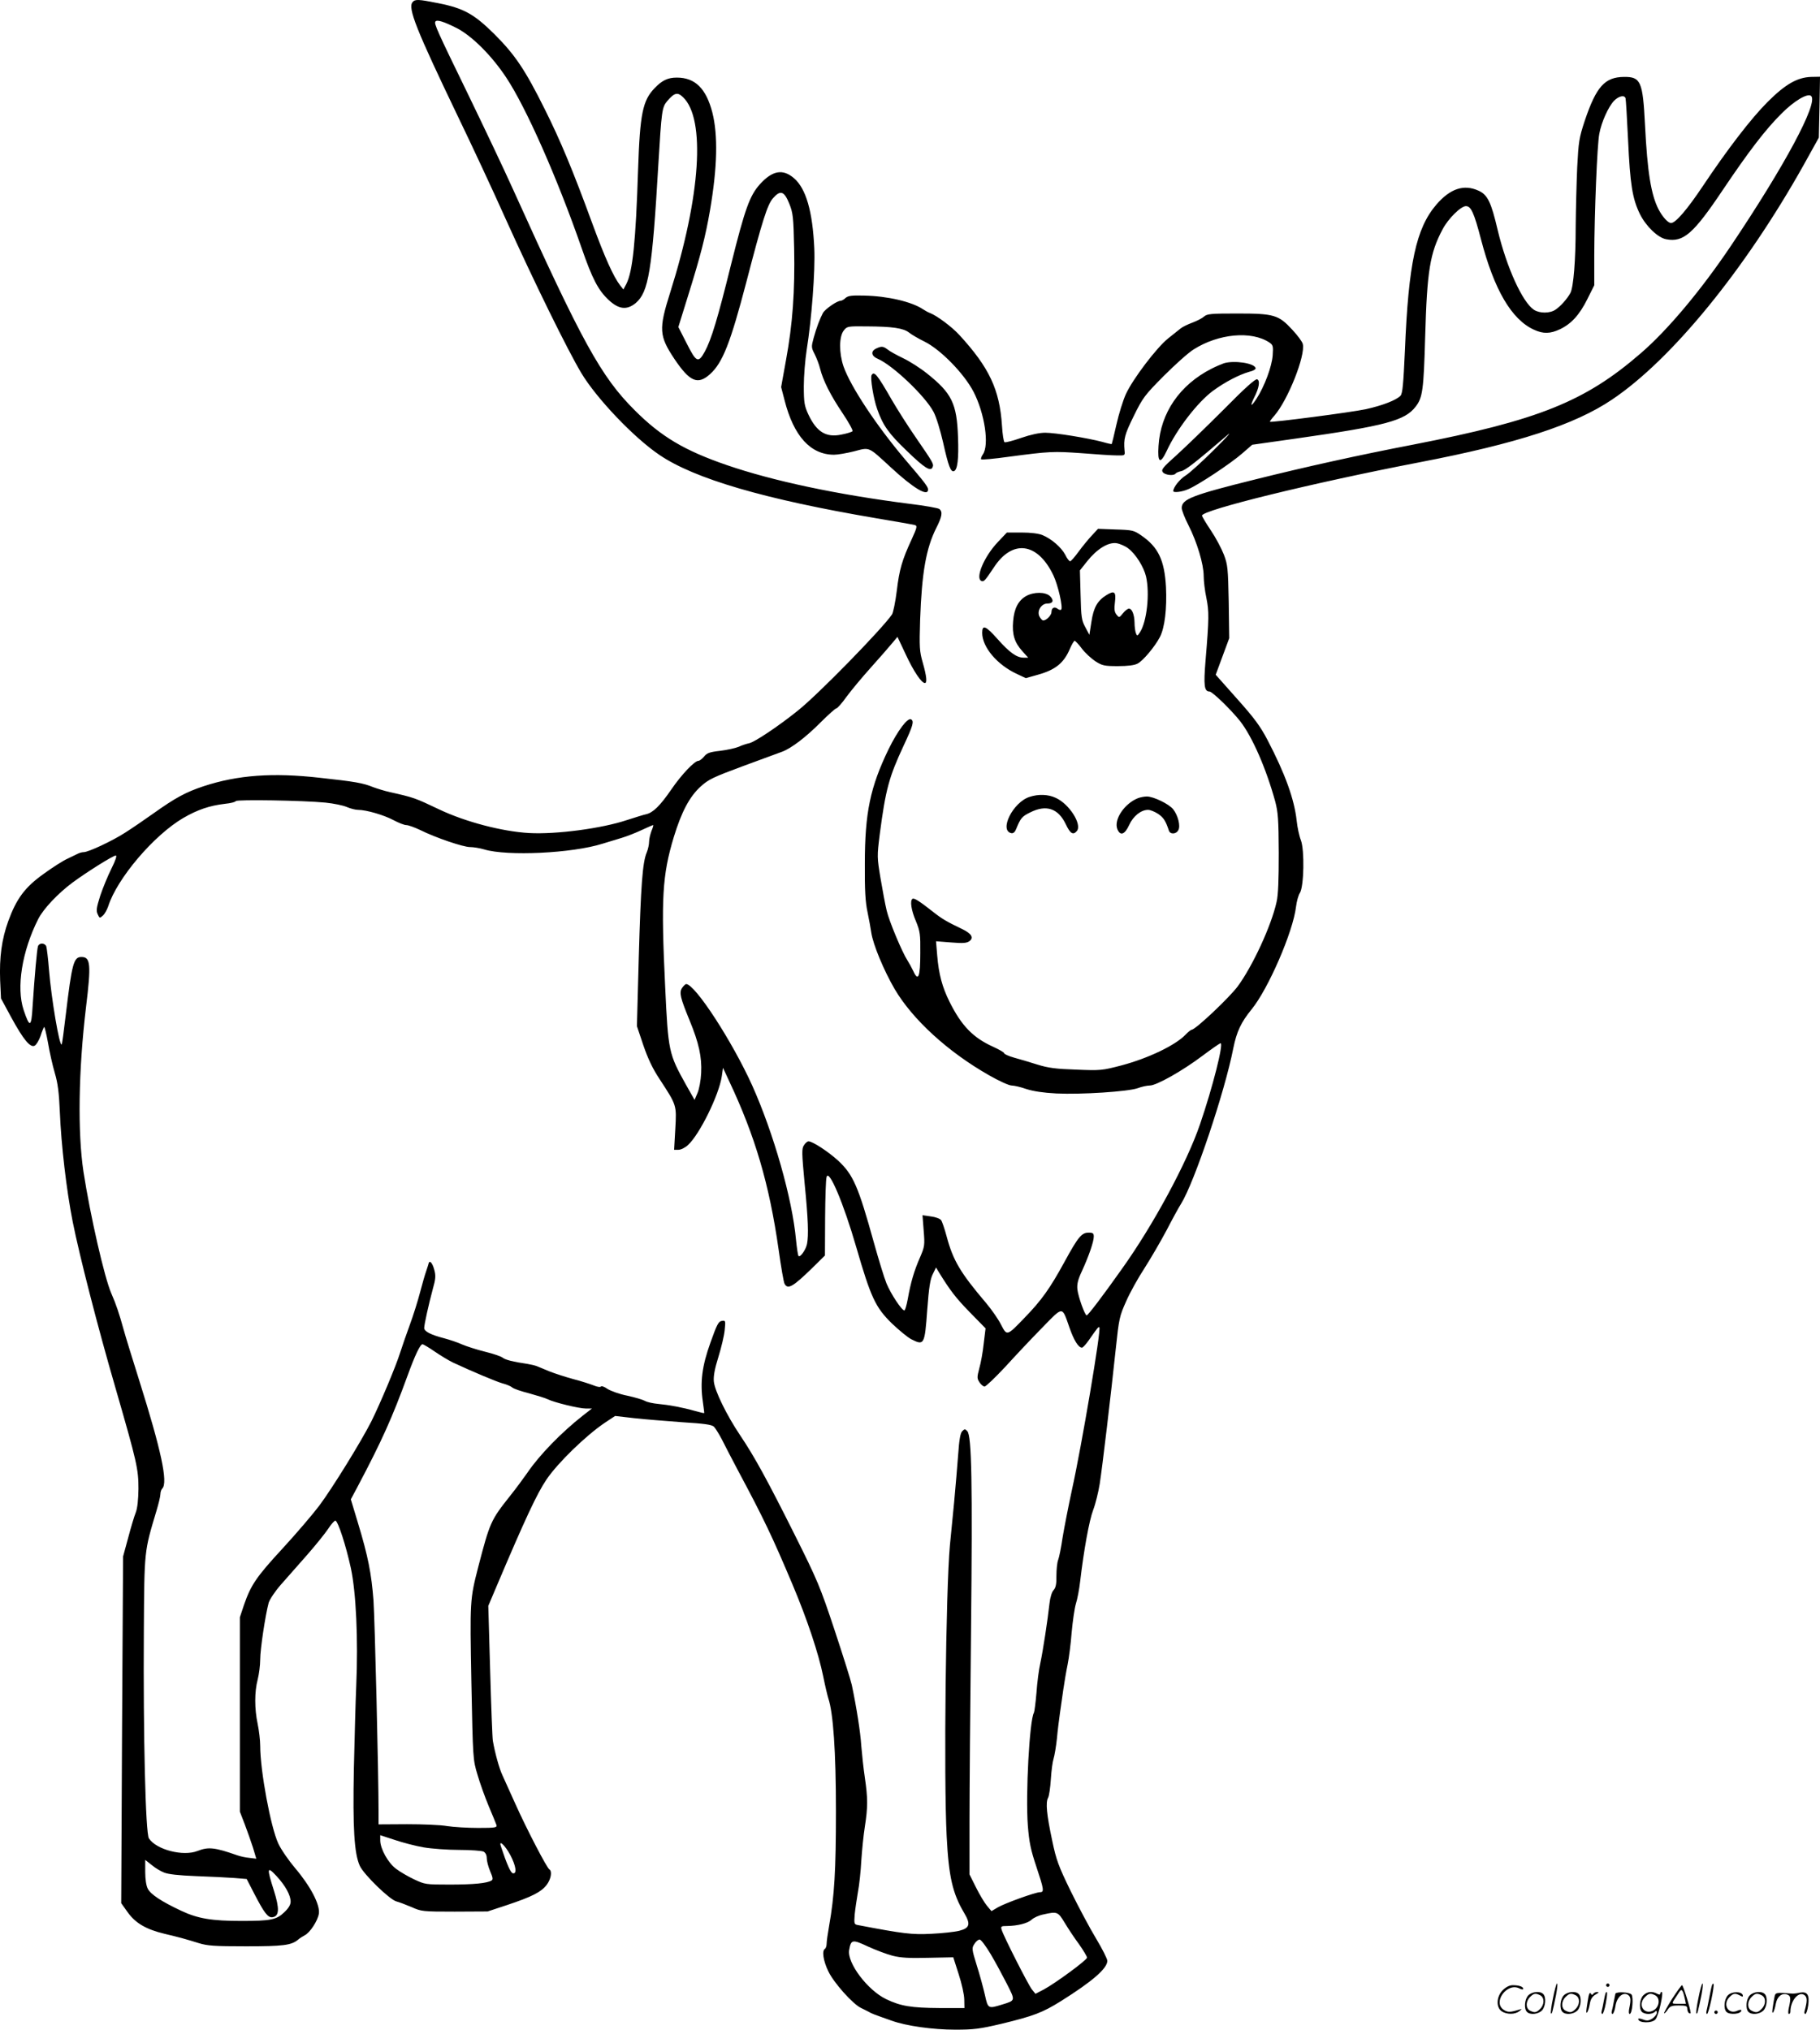 <svg version="1.0" xmlns="http://www.w3.org/2000/svg"
  viewBox="0 0 1076.382 1200.207"
 preserveAspectRatio="xMidYMid meet">
<g transform="translate(-0.118,1200.892) scale(0.1,-0.1)"
fill="#000000" stroke="none">
<path d="M2441 11996 c-29 -35 22 -162 268 -675 78 -161 205 -433 282 -605
170 -377 366 -775 447 -911 90 -151 312 -384 463 -486 209 -142 625 -263 1279
-374 118 -20 223 -38 232 -41 15 -4 13 -14 -18 -82 -58 -125 -74 -181 -89
-306 -8 -65 -21 -128 -28 -140 -56 -83 -434 -471 -557 -569 -113 -91 -255
-186 -288 -193 -15 -3 -43 -12 -62 -21 -19 -8 -69 -19 -110 -24 -63 -7 -78
-13 -95 -34 -12 -14 -26 -25 -33 -25 -23 0 -101 -82 -161 -170 -66 -96 -108
-137 -149 -146 -15 -3 -65 -19 -112 -34 -149 -50 -421 -86 -580 -77 -159 9
-376 66 -530 139 -145 69 -151 71 -293 103 -32 7 -76 21 -98 29 -61 25 -108
33 -319 56 -276 31 -483 16 -684 -50 -106 -35 -168 -69 -296 -160 -52 -37
-128 -89 -169 -115 -76 -49 -217 -115 -245 -115 -9 0 -24 -4 -34 -9 -9 -4 -37
-18 -62 -30 -25 -11 -88 -51 -140 -89 -111 -79 -161 -146 -210 -280 -39 -108
-53 -214 -48 -350 l5 -107 59 -109 c74 -136 115 -185 141 -170 10 6 25 32 34
57 8 26 18 49 21 53 3 3 13 -39 23 -93 9 -54 27 -134 40 -178 18 -61 25 -115
30 -230 8 -196 39 -463 76 -650 40 -201 148 -623 255 -990 125 -433 134 -472
134 -590 -1 -65 -6 -114 -16 -140 -9 -22 -29 -89 -45 -150 l-30 -110 -6 -1025
-5 -1025 40 -56 c46 -63 108 -99 216 -125 85 -20 132 -33 202 -55 52 -16 92
-19 280 -19 221 0 269 6 309 40 9 8 27 19 38 25 31 15 77 85 84 128 8 52 -49
162 -141 270 -38 45 -83 110 -99 145 -45 96 -107 431 -107 577 0 33 -7 92 -15
130 -19 90 -19 189 0 262 8 31 15 85 15 119 0 60 30 260 50 335 6 20 37 67 72
107 35 40 105 119 156 177 51 58 107 128 125 155 17 27 37 48 42 47 16 -5 62
-147 91 -280 31 -143 44 -421 32 -697 -4 -91 -10 -311 -14 -490 -7 -351 2
-501 35 -574 23 -51 179 -203 218 -211 15 -4 55 -19 88 -33 58 -26 65 -27 255
-27 l195 1 115 38 c147 49 202 77 234 119 26 34 34 81 16 92 -15 9 -133 236
-200 385 -33 74 -69 153 -79 175 -17 37 -42 125 -55 200 -3 17 -10 203 -16
414 l-11 384 47 111 c172 406 241 553 297 636 67 99 232 259 344 335 l62 41
113 -13 c62 -7 190 -17 283 -24 129 -8 174 -14 188 -26 9 -9 31 -44 48 -77 17
-34 59 -115 94 -181 153 -286 204 -393 325 -680 85 -202 152 -402 180 -540 11
-55 25 -113 30 -129 29 -86 45 -314 45 -666 0 -352 -9 -502 -40 -677 -8 -45
-15 -93 -15 -107 0 -14 -5 -28 -10 -31 -19 -11 -10 -70 19 -131 32 -69 147
-197 195 -219 17 -8 38 -19 46 -23 14 -9 27 -14 135 -52 86 -31 243 -53 375
-53 109 0 144 4 275 35 190 46 242 66 351 134 185 116 274 193 274 238 0 12
-30 71 -66 131 -37 61 -104 187 -150 280 -73 150 -86 185 -110 300 -33 155
-40 226 -24 254 6 12 13 61 16 109 3 48 10 102 16 121 6 19 15 73 20 120 4 47
13 115 18 151 5 36 14 99 20 140 6 41 17 107 25 145 8 39 19 124 24 190 6 66
17 143 25 170 9 28 20 86 25 130 22 188 54 363 77 424 14 36 31 106 39 155 16
103 65 516 95 799 19 179 22 193 61 280 22 51 71 139 109 197 37 58 96 159
131 225 34 66 73 137 86 157 78 126 258 661 308 918 20 99 46 154 108 230 99
121 246 460 263 607 4 32 14 69 23 82 24 38 28 252 6 311 -10 25 -21 77 -25
115 -14 128 -68 278 -173 479 -42 80 -77 128 -179 242 l-127 143 40 108 40
108 -3 215 c-4 200 -6 220 -29 280 -14 36 -48 100 -77 143 -29 43 -52 82 -52
87 0 33 657 194 1285 315 578 111 919 222 1140 371 353 237 786 768 1132 1385
l91 164 4 180 3 180 -53 -1 c-81 -3 -151 -42 -257 -148 -98 -98 -237 -279
-384 -499 -91 -136 -160 -217 -187 -217 -18 0 -51 37 -74 81 -44 86 -66 219
-80 499 -13 257 -25 285 -124 284 -114 -1 -164 -57 -232 -258 -34 -103 -37
-124 -45 -276 -4 -91 -8 -248 -9 -350 0 -200 -13 -358 -31 -393 -18 -34 -59
-80 -88 -99 -33 -23 -94 -23 -128 -1 -68 45 -161 250 -214 470 -39 167 -60
210 -113 234 -87 40 -168 13 -250 -82 -120 -140 -165 -347 -186 -864 -9 -199
-14 -253 -26 -266 -24 -26 -106 -58 -206 -80 -83 -18 -559 -80 -566 -74 -2 2
10 18 26 36 80 92 185 356 168 424 -3 13 -31 51 -62 84 -81 88 -108 96 -325
96 -156 0 -179 -2 -197 -18 -11 -10 -42 -26 -69 -36 -27 -10 -58 -25 -69 -34
-10 -8 -44 -35 -74 -59 -68 -54 -209 -240 -250 -329 -17 -37 -42 -118 -56
-180 -14 -63 -27 -115 -28 -116 -1 -1 -26 4 -56 13 -88 23 -277 54 -337 54
-35 0 -86 -11 -144 -31 -48 -17 -92 -28 -97 -25 -5 3 -12 47 -15 98 -14 213
-75 343 -252 536 -45 49 -134 115 -174 130 -9 3 -27 13 -41 22 -67 45 -210 78
-348 81 -74 2 -95 -1 -110 -14 -10 -10 -24 -17 -30 -17 -21 0 -91 -49 -104
-72 -18 -34 -38 -86 -55 -148 -14 -52 -14 -56 6 -95 11 -22 26 -60 32 -85 18
-71 61 -157 133 -264 37 -55 63 -103 59 -107 -5 -5 -34 -14 -66 -20 -91 -19
-147 16 -196 121 -22 48 -26 68 -26 165 0 61 8 157 17 215 29 180 51 465 45
600 -10 219 -49 354 -120 415 -66 57 -128 46 -202 -36 -60 -67 -88 -145 -169
-469 -80 -324 -118 -450 -157 -521 -38 -69 -50 -63 -106 48 l-50 98 59 190
c72 231 101 343 128 499 44 257 48 445 14 580 -37 142 -102 206 -210 206 -53
0 -87 -16 -131 -62 -71 -73 -87 -152 -98 -478 -14 -432 -32 -607 -70 -681
l-17 -32 -19 24 c-40 52 -90 163 -164 364 -116 317 -189 492 -283 680 -115
231 -175 320 -296 441 -121 120 -182 154 -333 184 -120 24 -137 24 -152 6z
m263 -154 c90 -47 205 -162 290 -290 118 -177 302 -593 446 -1007 64 -185 99
-252 161 -310 60 -56 108 -61 160 -18 76 65 97 189 134 823 19 314 21 334 52
371 43 50 61 55 94 23 134 -128 104 -585 -76 -1154 -69 -218 -66 -257 25 -394
91 -135 138 -155 211 -89 74 67 120 184 214 543 94 362 125 460 158 497 44 50
66 42 96 -32 22 -55 25 -77 29 -266 5 -251 -9 -446 -48 -658 l-29 -161 20 -77
c54 -213 154 -323 293 -323 21 0 74 9 118 20 95 25 82 30 218 -95 134 -124
220 -175 220 -131 0 16 -17 39 -135 177 -168 198 -323 431 -365 551 -27 79
-27 176 1 212 20 26 23 26 137 25 151 -1 216 -10 250 -37 15 -12 56 -36 91
-53 95 -47 234 -189 290 -297 66 -128 94 -315 55 -370 -9 -13 -13 -26 -10 -29
3 -4 77 3 163 15 242 32 264 33 432 21 86 -7 179 -13 206 -13 50 -1 50 -1 47
29 -6 69 0 93 54 203 54 110 65 124 178 238 67 67 146 138 177 157 147 93 341
111 447 41 22 -15 24 -21 20 -77 -5 -66 -48 -182 -95 -255 -33 -51 -41 -48
-15 5 30 58 37 102 18 109 -10 4 -72 -51 -198 -179 -101 -101 -226 -222 -278
-269 -84 -75 -93 -87 -81 -102 14 -17 66 -22 75 -7 3 4 18 11 33 14 25 5 83
50 273 213 30 26 -3 -12 -75 -83 -71 -71 -149 -142 -172 -156 -35 -22 -73 -70
-73 -92 0 -11 52 -5 88 11 57 23 250 151 318 210 l61 53 254 36 c535 76 649
106 713 190 41 53 47 98 56 415 11 387 28 492 103 633 33 63 108 137 138 137
30 0 48 -39 89 -196 78 -299 181 -475 314 -535 54 -25 96 -24 153 3 67 32 115
84 162 178 l41 82 0 177 c1 252 17 657 30 720 13 69 53 158 87 194 28 28 61
36 68 15 2 -7 9 -119 15 -248 12 -260 25 -345 70 -437 36 -72 106 -140 156
-149 101 -19 160 32 333 290 156 232 253 358 346 451 76 77 158 126 178 106
42 -42 -156 -411 -475 -886 -177 -263 -374 -498 -533 -635 -330 -286 -605
-396 -1345 -540 -323 -62 -643 -133 -935 -206 -375 -93 -435 -117 -435 -169 0
-13 18 -59 40 -102 50 -98 90 -230 90 -300 0 -30 7 -88 16 -130 16 -80 16
-120 -5 -370 -12 -146 -8 -183 23 -183 17 0 129 -109 182 -176 72 -93 153
-278 207 -474 17 -65 20 -106 21 -305 0 -159 -3 -248 -13 -290 -31 -140 -141
-378 -230 -499 -50 -67 -250 -256 -272 -256 -4 0 -21 -13 -36 -29 -60 -63
-221 -140 -379 -182 -115 -30 -124 -31 -268 -25 -120 4 -166 10 -230 30 -45
14 -107 33 -138 41 -32 9 -58 21 -58 26 0 5 -30 22 -67 39 -117 53 -186 124
-256 265 -43 86 -64 164 -73 274 l-7 84 89 -7 c71 -6 93 -4 109 8 26 20 12 44
-41 70 -96 46 -123 62 -177 105 -79 62 -109 81 -119 75 -16 -10 -8 -67 20
-132 25 -61 27 -78 26 -190 0 -140 -12 -170 -41 -106 -10 21 -26 50 -35 64
-30 45 -109 233 -123 295 -8 33 -24 118 -36 189 -21 127 -21 131 -5 260 35
268 55 340 142 527 55 117 62 143 44 154 -20 13 -79 -65 -134 -177 -108 -224
-140 -374 -140 -678 -1 -154 3 -225 16 -285 9 -44 19 -98 22 -120 10 -70 74
-224 138 -334 107 -182 317 -373 558 -510 59 -34 119 -61 134 -61 15 0 54 -9
88 -21 41 -13 99 -22 177 -26 149 -7 422 11 480 31 24 9 56 16 72 16 40 0 194
87 312 176 55 41 102 74 107 74 19 0 -47 -262 -122 -480 -77 -226 -276 -595
-462 -855 -114 -161 -200 -274 -208 -274 -10 -1 -50 109 -55 154 -3 31 3 57
28 110 41 90 69 172 69 202 0 19 -5 23 -30 23 -42 0 -62 -24 -145 -176 -85
-155 -134 -224 -234 -327 -106 -110 -104 -109 -140 -40 -16 32 -56 89 -88 127
-152 179 -195 251 -233 393 -12 45 -27 89 -33 97 -7 9 -34 19 -61 22 l-49 7 7
-91 c7 -86 6 -94 -22 -159 -34 -77 -55 -148 -72 -245 -7 -38 -16 -68 -20 -68
-16 0 -81 99 -106 160 -14 34 -47 143 -75 243 -92 332 -122 400 -211 483 -58
53 -151 114 -175 114 -7 0 -19 -10 -27 -23 -14 -20 -13 -45 4 -227 21 -211 24
-306 14 -357 -7 -34 -40 -81 -50 -71 -4 4 -10 47 -15 95 -22 244 -133 632
-259 913 -118 261 -338 600 -391 600 -4 0 -15 -10 -24 -23 -18 -28 -10 -59 45
-193 54 -131 73 -216 68 -310 -2 -44 -12 -97 -22 -119 l-17 -40 -51 90 c-102
183 -105 196 -123 580 -25 523 -17 658 51 884 46 150 93 239 159 299 46 42 73
55 251 121 109 40 213 78 231 85 54 20 142 87 228 174 45 45 87 82 92 82 6 0
33 30 60 68 27 37 92 115 144 173 52 58 109 123 126 144 l32 38 49 -104 c46
-99 93 -169 113 -169 14 0 11 38 -12 119 -20 69 -21 92 -16 256 10 278 35 422
96 543 34 67 38 94 18 111 -8 6 -87 20 -178 31 -425 54 -807 135 -1080 229
-250 86 -388 168 -544 324 -199 198 -312 404 -720 1307 -53 118 -173 370 -265
560 -185 380 -202 418 -194 431 8 14 51 0 128 -39z m-779 -4579 c50 -5 107
-17 127 -26 21 -9 51 -17 67 -17 48 0 152 -30 210 -61 30 -16 63 -29 75 -29
12 0 48 -13 82 -29 92 -46 255 -101 295 -101 20 0 57 -6 84 -14 136 -41 520
-23 700 34 33 10 85 26 115 35 30 9 83 30 117 46 34 16 64 29 67 29 3 0 -2
-16 -10 -35 -7 -19 -14 -47 -14 -63 0 -16 -6 -45 -14 -64 -25 -58 -35 -199
-47 -620 l-11 -407 38 -113 c27 -79 56 -140 96 -200 102 -156 101 -153 93
-295 l-7 -123 26 0 c14 0 39 12 56 28 69 63 184 297 200 407 l7 50 37 -80
c153 -324 237 -609 292 -995 14 -102 30 -193 35 -202 19 -36 49 -19 162 91
l77 76 1 220 c1 121 4 231 9 245 14 47 100 -156 175 -415 87 -300 114 -357
211 -452 42 -40 93 -82 114 -93 77 -39 80 -34 95 173 10 135 18 183 33 212
l19 39 18 -30 c65 -105 98 -149 181 -234 l94 -96 -11 -90 c-5 -49 -17 -115
-26 -146 -14 -53 -14 -60 1 -83 9 -14 23 -25 30 -25 8 0 63 53 123 117 59 65
157 169 218 231 126 129 116 129 161 1 26 -75 53 -119 74 -119 6 0 23 19 40
43 53 76 58 82 63 77 12 -11 -105 -703 -162 -960 -22 -102 -47 -231 -56 -286
-8 -56 -20 -115 -26 -130 -6 -16 -10 -58 -10 -93 1 -48 -4 -70 -16 -84 -11
-11 -21 -44 -25 -80 -11 -100 -38 -276 -54 -352 -9 -38 -19 -118 -23 -176 -5
-59 -12 -112 -15 -118 -26 -42 -50 -483 -36 -667 8 -100 17 -143 50 -242 45
-135 48 -152 22 -152 -27 0 -207 -65 -250 -90 l-37 -22 -27 32 c-15 18 -44 67
-65 109 l-38 76 0 315 c0 173 4 680 9 1125 9 873 4 1155 -22 1181 -13 14 -16
14 -30 0 -11 -11 -18 -50 -24 -138 -5 -68 -16 -195 -24 -283 -9 -88 -20 -203
-25 -255 -24 -263 -37 -1374 -19 -1720 12 -239 35 -337 103 -452 40 -67 34
-90 -28 -106 -27 -7 -102 -15 -165 -18 -115 -6 -165 0 -437 52 -20 4 -21 8
-17 62 3 31 12 91 19 132 8 41 17 125 20 185 4 61 13 152 21 202 18 116 18
168 0 291 -8 53 -17 138 -21 187 -5 81 -28 227 -56 360 -6 28 -52 174 -102
325 -85 256 -101 294 -234 560 -160 320 -239 465 -324 591 -80 119 -151 264
-156 319 -3 31 5 75 27 145 17 55 34 126 37 158 6 57 5 59 -17 55 -19 -2 -29
-21 -67 -128 -50 -139 -62 -234 -45 -350 5 -36 9 -66 8 -67 -1 -1 -24 4 -52
12 -78 22 -154 36 -218 42 -33 3 -69 11 -80 18 -12 7 -59 21 -105 31 -46 9
-98 28 -117 40 -18 13 -36 19 -39 14 -3 -5 -22 -2 -41 6 -20 8 -75 26 -122 38
-48 13 -112 34 -142 46 -30 13 -64 26 -75 31 -11 4 -36 10 -55 13 -83 12 -130
24 -145 36 -9 8 -56 24 -105 36 -49 12 -110 32 -136 43 -26 12 -74 28 -108 37
-77 20 -116 40 -116 60 0 21 27 142 51 231 17 59 18 79 9 112 -11 42 -28 61
-34 39 -1 -7 -9 -29 -15 -48 -7 -19 -23 -76 -36 -125 -13 -50 -40 -136 -60
-190 -20 -55 -46 -129 -57 -164 -25 -80 -117 -299 -170 -406 -59 -117 -231
-396 -309 -500 -37 -49 -134 -163 -216 -252 -157 -170 -188 -217 -229 -335
l-24 -72 0 -575 0 -575 29 -75 c16 -42 38 -105 49 -139 l19 -64 -41 5 c-23 2
-54 9 -71 15 -134 47 -171 51 -235 26 -85 -34 -244 7 -288 74 -20 30 -34 605
-30 1224 3 485 2 470 74 711 13 43 24 88 24 101 0 12 5 27 11 33 35 35 -7 228
-135 635 -41 130 -84 269 -95 310 -24 87 -44 147 -71 208 -41 93 -125 462
-165 720 -35 232 -30 597 15 973 31 254 27 297 -27 297 -46 0 -56 -36 -93
-344 -11 -93 -21 -171 -24 -173 -13 -13 -61 270 -75 442 -5 66 -13 128 -16
138 -9 21 -41 22 -49 1 -6 -17 -20 -173 -32 -357 -7 -124 -17 -128 -53 -20
-44 132 -10 346 86 537 31 61 116 151 203 216 87 64 240 160 256 160 8 0 -1
-28 -26 -78 -21 -42 -51 -115 -66 -160 -22 -70 -25 -88 -15 -109 11 -24 12
-25 31 -8 11 10 24 34 31 54 52 165 270 421 444 523 85 49 154 73 248 84 31 3
60 10 63 16 7 10 396 4 529 -9z m647 -3246 c35 -24 83 -53 108 -65 116 -54
254 -112 292 -123 24 -6 50 -17 58 -24 8 -8 53 -23 100 -35 47 -13 96 -28 110
-35 38 -19 185 -55 226 -55 l36 0 -54 -42 c-125 -98 -257 -233 -328 -338 -21
-30 -67 -93 -104 -139 -112 -141 -118 -155 -186 -416 -50 -195 -50 -198 -41
-685 9 -451 9 -456 36 -545 14 -49 44 -132 66 -185 22 -52 43 -103 46 -112 5
-16 -5 -18 -108 -18 -63 0 -145 5 -184 11 -38 7 -145 11 -237 11 l-168 -1 0
71 c0 230 -22 1135 -30 1253 -12 159 -32 261 -92 459 l-42 139 38 71 c147 278
206 410 297 659 44 121 75 187 89 187 5 0 37 -19 72 -43z m-65 -2932 c47 -8
142 -15 210 -15 68 0 133 -5 144 -10 12 -7 19 -21 19 -40 0 -15 9 -50 20 -76
16 -37 18 -49 8 -55 -26 -16 -106 -24 -248 -24 -142 0 -146 1 -210 31 -36 17
-84 45 -106 62 -47 34 -94 119 -94 168 l0 31 86 -28 c47 -16 124 -36 171 -44z
m512 -45 c34 -64 41 -114 15 -108 -13 3 -35 52 -71 161 -13 40 26 3 56 -53z
m-2047 -104 c24 -10 86 -17 190 -21 84 -3 186 -8 225 -11 l73 -6 46 -89 c58
-112 80 -141 107 -137 40 6 42 50 8 158 -43 135 -41 146 15 86 53 -57 84 -114
84 -152 0 -18 -12 -39 -39 -64 -45 -43 -80 -50 -251 -50 -177 0 -259 14 -357
60 -117 55 -181 97 -198 131 -9 17 -15 56 -15 99 l0 71 38 -30 c20 -17 53 -37
74 -45z m5326 -297 c20 -33 58 -91 85 -127 26 -37 47 -72 47 -79 0 -14 -185
-150 -255 -188 l-50 -26 -21 26 c-22 28 -167 313 -179 353 -6 20 -3 22 32 22
63 1 123 16 146 38 12 11 42 25 67 30 85 19 88 17 128 -49z m-1017 -195 c48
-12 98 -15 210 -12 l148 3 32 -100 c18 -55 33 -122 33 -150 l1 -50 -150 0
c-163 1 -227 11 -314 53 -109 53 -230 213 -218 289 11 64 19 65 111 22 46 -21
112 -46 147 -55z m579 10 c28 -47 71 -127 96 -176 51 -101 52 -98 -30 -123
-81 -25 -82 -24 -100 58 -9 39 -30 118 -48 174 -30 97 -30 103 -14 127 9 15
23 26 31 26 8 0 37 -39 65 -86z M5183 9948 c-34 -16 -29 -45 10 -61 88 -38
279 -219 329 -313 16 -29 40 -108 57 -182 31 -139 45 -176 64 -169 21 7 29 72
24 202 -7 199 -37 259 -184 376 -40 32 -103 72 -141 90 -37 18 -78 40 -91 51
-27 20 -36 21 -68 6z M7240 9861 c-14 -5 -48 -19 -75 -33 -186 -95 -300 -260
-312 -455 -7 -101 10 -112 48 -31 59 128 183 289 274 356 71 52 154 95 213
112 26 6 42 16 39 23 -9 29 -127 46 -187 28z M5156 9791 c-9 -15 11 -140 33
-201 33 -95 68 -145 175 -247 105 -102 142 -125 153 -96 7 19 5 23 -103 180
-45 65 -107 163 -139 218 -86 150 -104 171 -119 146z M6459 8843 c-20 -21 -55
-64 -78 -95 -23 -32 -46 -58 -51 -58 -5 0 -19 17 -29 39 -23 43 -81 94 -135
116 -22 9 -68 15 -123 15 l-87 0 -53 -56 c-83 -87 -137 -218 -96 -231 13 -5
21 4 71 79 110 170 260 150 353 -45 28 -59 58 -192 46 -203 -4 -4 -13 -1 -21
5 -18 15 -36 6 -36 -18 0 -20 -30 -51 -49 -51 -6 0 -16 11 -23 25 -15 32 12
75 47 75 34 0 41 18 17 43 -27 27 -97 27 -143 1 -46 -27 -70 -74 -76 -148 -7
-78 8 -126 54 -177 l35 -39 -27 0 c-41 0 -84 31 -154 110 -70 79 -91 87 -91
37 0 -85 89 -190 207 -244 l51 -24 71 20 c104 29 154 69 190 154 11 26 24 47
28 47 4 -1 24 -21 43 -47 19 -25 55 -58 79 -74 41 -26 53 -29 133 -29 59 0 99
5 117 15 32 16 103 101 132 157 29 56 42 169 36 296 -9 158 -45 235 -145 304
-45 31 -52 33 -152 36 l-105 4 -36 -39z m215 -77 c44 -33 92 -110 105 -166 23
-101 5 -267 -36 -330 -15 -23 -17 -23 -24 -5 -4 11 -8 39 -8 63 -1 47 -15 82
-33 82 -7 0 -23 -12 -35 -27 -23 -28 -23 -28 -39 -8 -12 15 -14 33 -9 72 8 63
-3 72 -50 43 -53 -33 -76 -72 -89 -158 l-12 -77 -24 45 c-22 40 -25 60 -28
190 l-4 146 42 53 c58 73 124 114 173 108 21 -3 53 -17 71 -31z M6091 7297
c-99 -31 -183 -200 -108 -215 11 -2 21 7 28 25 26 64 34 74 83 98 95 48 166
24 211 -71 26 -55 43 -65 65 -39 32 39 -45 160 -125 196 -44 21 -102 23 -154
6z M6731 7289 c-80 -32 -143 -126 -122 -182 17 -43 44 -34 70 23 24 53 70 90
112 90 14 0 40 -11 60 -24 32 -22 44 -41 63 -98 7 -24 43 -23 56 2 14 25 -2
87 -30 123 -25 32 -119 77 -157 76 -15 0 -39 -5 -52 -10z M9186 194 c-10 -47
-15 -88 -12 -91 5 -6 9 7 30 110 7 37 10 67 6 67 -4 0 -15 -39 -24 -86z M9500
270 c0 -5 5 -10 10 -10 6 0 10 5 10 10 0 6 -4 10 -10 10 -5 0 -10 -4 -10 -10z
M10046 194 c-10 -47 -15 -88 -12 -91 5 -6 9 7 30 110 7 37 10 67 6 67 -4 0
-15 -39 -24 -86z M10126 269 c-3 -8 -10 -41 -16 -74 -6 -33 -14 -68 -16 -77
-3 -10 -1 -18 3 -18 10 0 46 171 38 178 -2 3 -7 -1 -9 -9z M8889 241 c-38 -38
-41 -101 -7 -125 29 -20 79 -20 104 0 18 14 18 15 1 10 -53 -17 -69 -17 -92
-2 -69 45 21 166 94 126 12 -6 21 -7 21 -1 0 12 -25 21 -62 21 -19 0 -39 -10
-59 -29z M9890 189 c-28 -45 -49 -83 -47 -85 2 -3 12 7 21 21 14 21 24 25 66
25 43 0 50 -3 50 -19 0 -11 5 -23 10 -26 6 -3 10 -3 10 1 0 20 -44 164 -51
164 -4 0 -30 -37 -59 -81z m75 4 l7 -33 -42 0 c-42 0 -42 0 -28 23 8 12 21 32
29 44 15 25 22 18 34 -34z M9040 210 c-22 -22 -27 -79 -8 -98 19 -19 66 -14
88 8 22 22 27 79 8 98 -19 19 -66 14 -88 -8z m71 0 c25 -14 25 -54 -1 -80 -23
-23 -33 -24 -61 -10 -25 14 -25 54 1 80 23 23 33 24 61 10z M9250 210 c-22
-22 -27 -79 -8 -98 19 -19 66 -14 88 8 22 22 27 79 8 98 -19 19 -66 14 -88 -8z
m71 0 c25 -14 25 -54 -1 -80 -23 -23 -33 -24 -61 -10 -25 14 -25 54 1 80 23
23 33 24 61 10z M9396 204 c-3 -16 -8 -47 -11 -69 -8 -51 10 -26 19 27 5 27
15 42 34 53 18 10 22 14 10 15 -9 0 -20 -5 -24 -11 -5 -8 -9 -8 -14 1 -5 8
-10 3 -14 -16z M9497 223 c-2 -4 -7 -26 -11 -48 -4 -22 -9 -48 -12 -57 -3 -10
-1 -18 4 -18 4 0 14 28 20 62 11 58 10 81 -1 61z M9555 220 c-1 -3 -5 -23 -9
-45 -4 -22 -9 -48 -12 -57 -3 -10 -1 -18 4 -18 5 0 13 20 17 45 7 53 44 87 74
68 17 -11 19 -28 8 -80 -4 -18 -3 -33 2 -33 16 0 24 99 11 115 -12 14 -87 18
-95 5z M9720 210 c-22 -22 -27 -79 -8 -98 7 -7 24 -12 38 -12 14 0 31 5 38 12
9 9 12 8 12 -5 0 -9 -12 -24 -26 -34 -21 -13 -32 -15 -55 -6 -16 6 -29 8 -29
3 0 -24 81 -27 102 -2 18 19 50 162 37 162 -5 0 -9 -5 -9 -10 0 -7 -6 -7 -19
0 -30 16 -59 12 -81 -10z m71 0 c29 -16 25 -65 -6 -86 -56 -37 -103 28 -55 76
23 23 33 24 61 10z M10221 211 c-23 -23 -28 -80 -9 -99 19 -19 88 -13 88 9 0
5 -11 4 -24 -2 -54 -25 -89 38 -46 81 23 23 33 24 62 9 16 -9 19 -8 16 3 -8
22 -64 22 -87 -1z M10350 210 c-22 -22 -27 -79 -8 -98 19 -19 66 -14 88 8 22
22 27 79 8 98 -19 19 -66 14 -88 -8z m71 0 c25 -14 25 -54 -1 -80 -23 -23 -33
-24 -61 -10 -25 14 -25 54 1 80 23 23 33 24 61 10z M10496 201 c-3 -14 -8 -44
-11 -66 -8 -51 10 -26 19 27 8 41 35 63 66 53 22 -7 24 -21 11 -77 -5 -22 -5
-38 0 -38 5 0 9 6 9 13 0 68 51 125 85 97 15 -13 15 -35 -1 -92 -3 -10 -1 -18
4 -18 6 0 13 23 17 50 9 63 -5 84 -49 76 -17 -4 -35 -6 -41 -6 -101 8 -104 7
-109 -19z M10140 110 c0 -5 5 -10 10 -10 6 0 10 5 10 10 0 6 -4 10 -10 10 -5
0 -10 -4 -10 -10z"/>
</g>
</svg>
